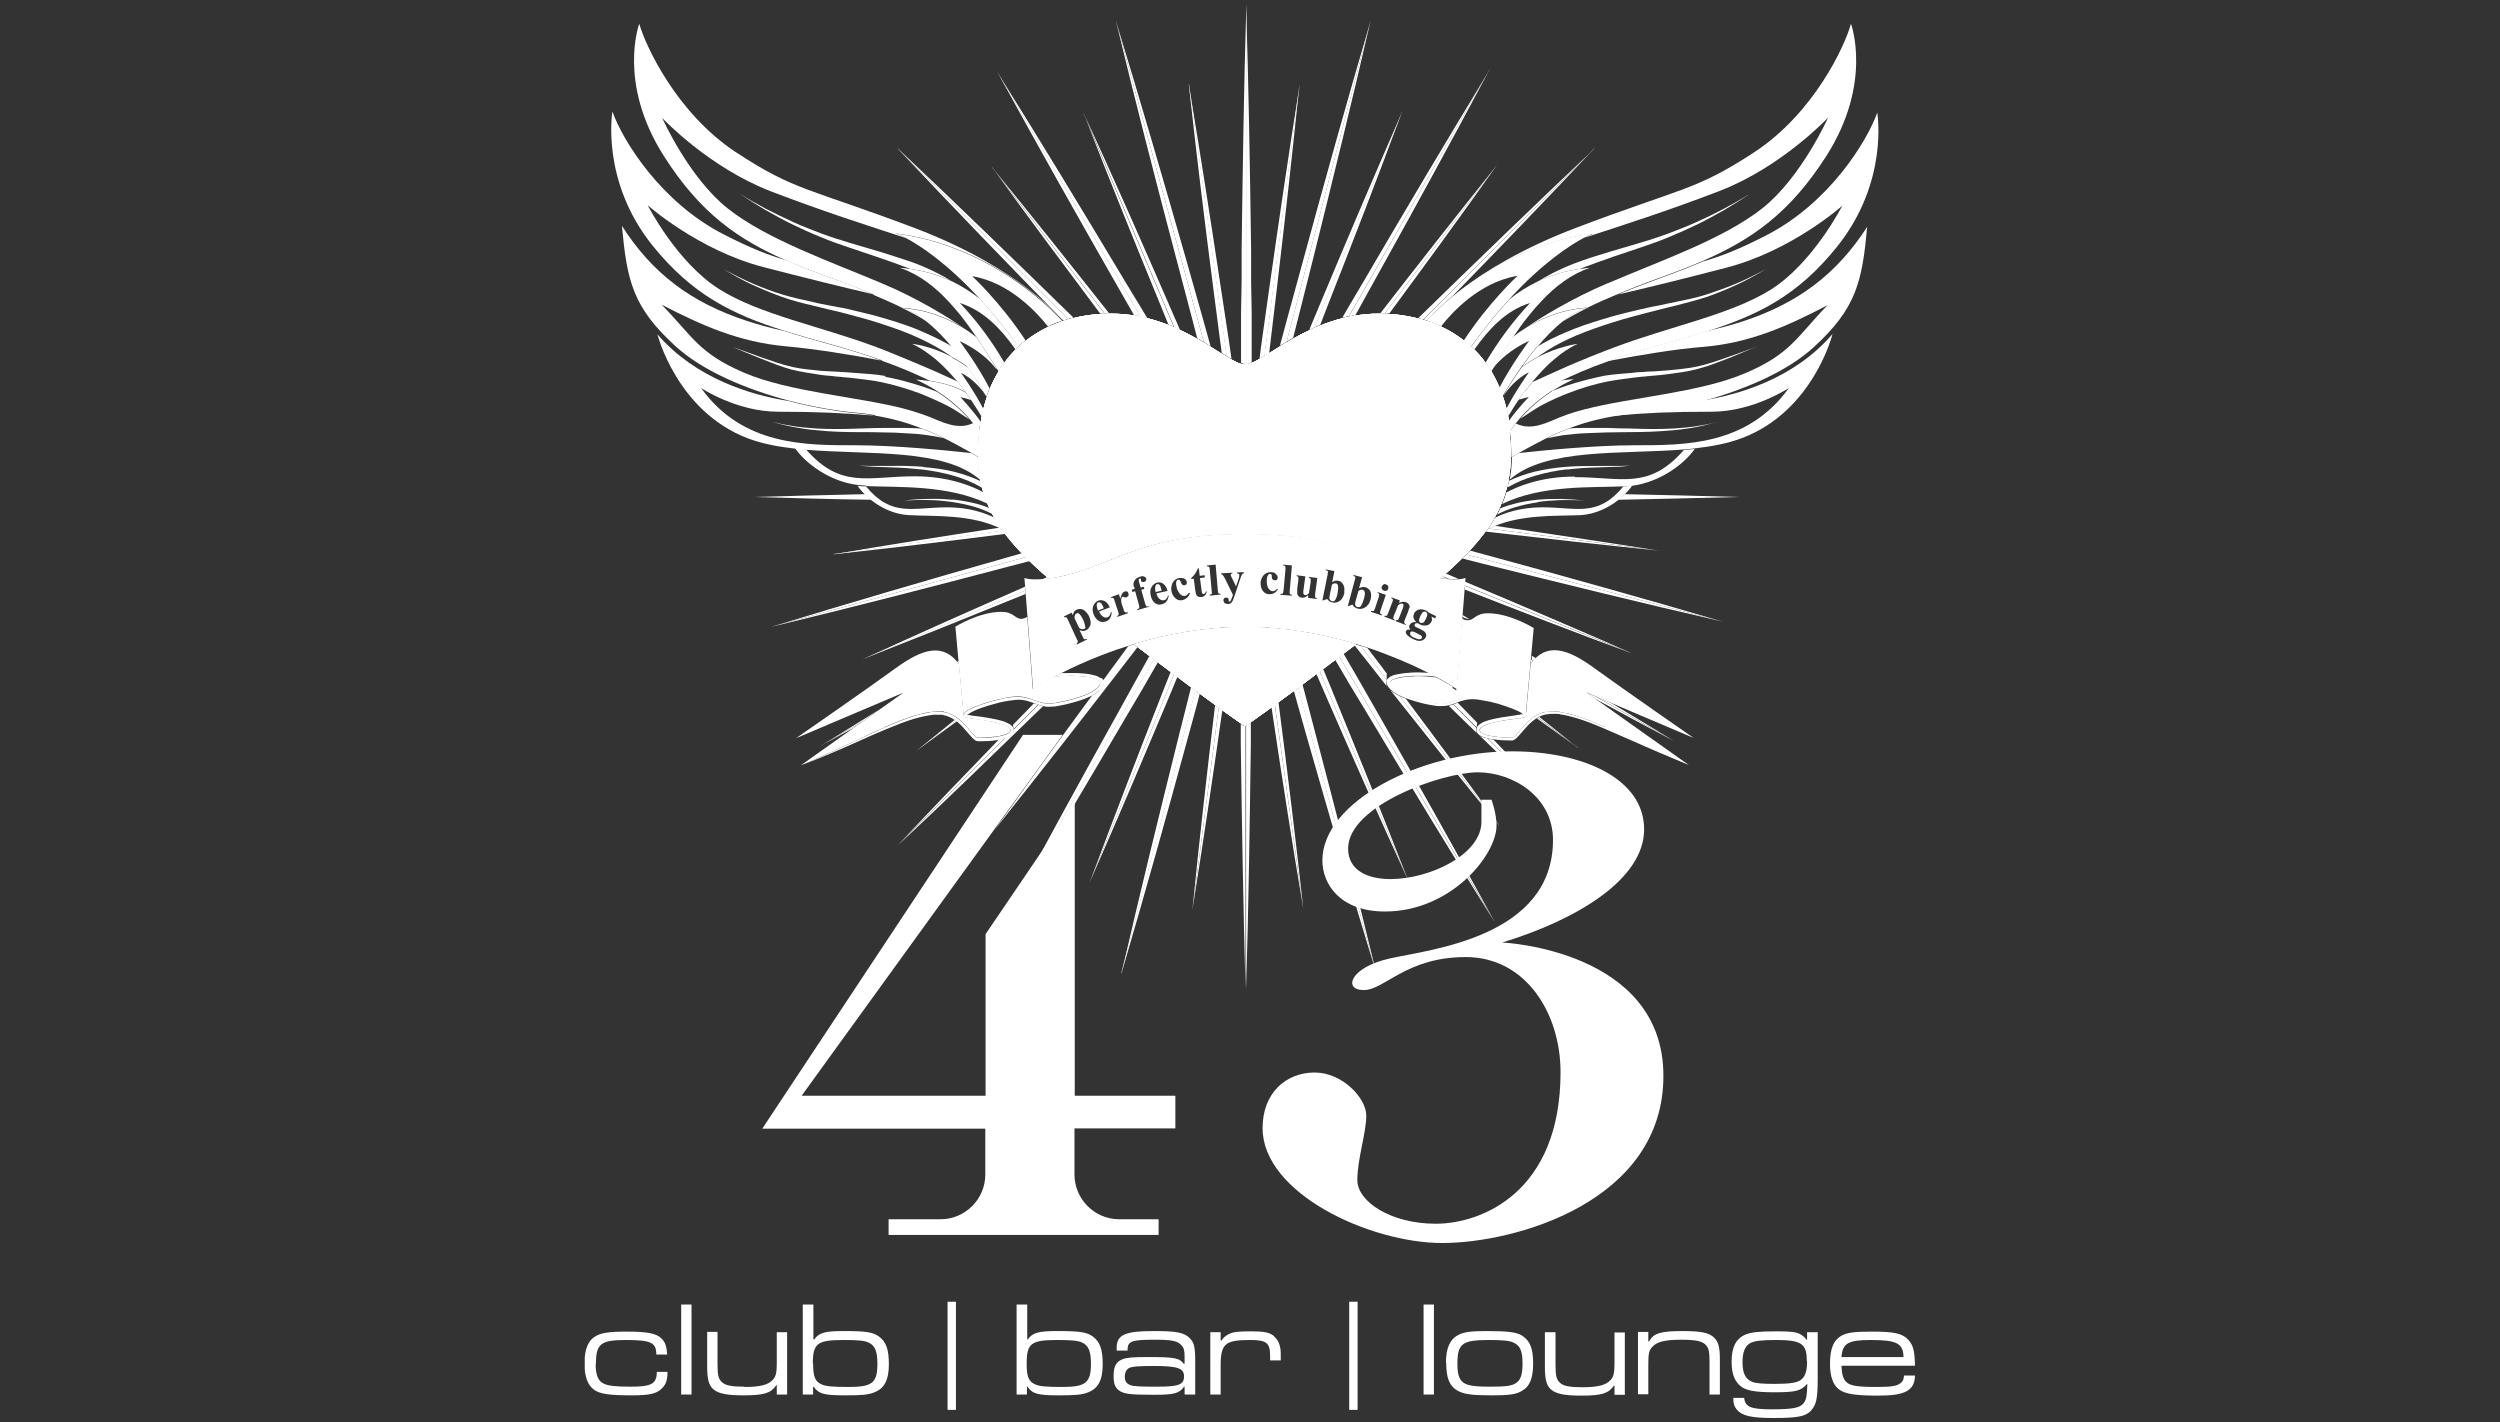 <svg xmlns="http://www.w3.org/2000/svg" xmlns:xlink="http://www.w3.org/1999/xlink" id="Ebene_1" data-name="Ebene 1" viewBox="0 0 89.44 50.88"><rect x="0" y="0" width="89.44" height="50.88" fill="#333333" stroke="none"/><defs><style>      .cls-1 {        clip-path: url(#clippath);      }      .cls-2 {        fill: none;      }      .cls-2, .cls-3 {        stroke-width: 0px;      }      .cls-4 {        clip-path: url(#clippath-1);      }      .cls-5 {        clip-path: url(#clippath-2);      }      .cls-3 {        fill: #fff;      }    </style><clipPath id="clippath"><rect class="cls-2" x="20.92" y=".15" width="47.59" height="50.58"></rect></clipPath><clipPath id="clippath-1"><rect class="cls-2" x="20.92" y=".15" width="47.59" height="50.58"></rect></clipPath><clipPath id="clippath-2"><rect class="cls-2" x="20.92" y=".15" width="47.59" height="50.58"></rect></clipPath></defs><g class="cls-1"><path class="cls-3" d="M44.58,35.4c.09-2.94.13-5.88.17-8.81v-.75c-.08.06-.14.1-.17.12v9.45Z"></path><path class="cls-3" d="M44.55,25.97s-.02,0-.02,0c0,0,0,0-.02,0-.02,0-.05-.03-.12-.07v.7c.04,2.94.09,5.88.17,8.81v-9.45s-.02.01-.03.02"></path><path class="cls-3" d="M44.54,13.03s.01,0,.02,0c0,0,.02,0,.03,0V.15c-.09,2.94-.13,5.88-.17,8.81v1.1s-.02,1.1-.02,1.1v1.83s.09.03.13.03c0,0,.01,0,.02,0"></path><path class="cls-3" d="M44.78,12.97v-1.8s-.02-1.1-.02-1.1v-1.1c-.04-2.94-.09-5.88-.18-8.81v12.87c.06,0,.12-.03.2-.06"></path><path class="cls-3" d="M26.95,17.78c1.41.04,2.82.08,4.22.1-.04-.03-.08-.07-.12-.1h-4.1Z"></path><path class="cls-3" d="M30.95,17.68c-1.33.03-2.66.06-4,.1h4.1s-.07-.06-.1-.1"></path><path class="cls-3" d="M62.2,17.78c-1.36-.04-2.72-.07-4.08-.1-.03.03-.07.07-.1.1h4.19Z"></path><path class="cls-3" d="M57.89,17.88c1.44-.03,2.87-.06,4.31-.1h-4.19s-.08.07-.12.1"></path><path class="cls-3" d="M36.26,26.1s0,.01,0,.02c0,.03,0,.06-.02.09-.01.03-.03.05-.05.07-.04.04-.09.06-.13.08-.03.01-.06.02-.08.03l-3.85,3.85c1.75-1.64,3.47-3.31,5.19-4.98-.06-.01-.11-.03-.17-.04l-.88.88Z"></path><path class="cls-3" d="M35.91,26.41c-.06.02-.11.03-.17.04-1.22,1.26-2.43,2.52-3.63,3.8l3.85-3.85s-.03.01-.05.02"></path><path class="cls-3" d="M36.99,25.16c-.25.26-.5.52-.75.77l.02.14s0,.02,0,.02l.88-.88c-.05-.02-.1-.03-.15-.05"></path><path class="cls-3" d="M57.04,5.32c-2.12,2-4.22,4.03-6.3,6.06.06.02.12.03.18.05l6.12-6.12Z"></path><path class="cls-3" d="M51.06,11.47s.28-.35.9-.87c1.71-1.75,3.4-3.51,5.08-5.29l-6.11,6.12s.09.03.13.04"></path><path class="cls-3" d="M32.12,5.32c1.95,2.07,3.93,4.12,5.92,6.15.06-.02.12-.04.18-.06l-6.1-6.1Z"></path><path class="cls-3" d="M38.4,11.36c-2.08-2.03-4.16-4.05-6.28-6.05l6.1,6.1c.06-.02.12-.03.19-.05"></path><path class="cls-3" d="M57.04,30.24c-1.2-1.27-2.4-2.53-3.61-3.78-.07-.01-.14-.02-.2-.04l3.82,3.82Z"></path><path class="cls-3" d="M52.85,25.86c-.23-.24-.47-.48-.7-.72-.05.02-.1.04-.15.05l.83.83.02-.17Z"></path><path class="cls-3" d="M52.81,26.12s0-.03,0-.04v-.05s-.82-.83-.82-.83c-.05.02-.1.03-.16.05.34.33.67.66,1.01.98,0,0,0-.01-.01-.02-.01-.03-.02-.06-.02-.09"></path><path class="cls-3" d="M53.16,26.41s-.09-.03-.14-.05c-.03-.01-.06-.03-.09-.05,1.36,1.32,2.73,2.63,4.11,3.93l-3.82-3.82s-.04-.01-.06-.02"></path><path class="cls-3" d="M40.12,34.83c.83-2.82,1.62-5.65,2.39-8.48l.29-1.06.12-.46c-.05-.04-.1-.08-.16-.12l-2.65,10.12Z"></path><path class="cls-3" d="M42.61,24.59l-.15.6-.27,1.07c-.71,2.85-1.41,5.7-2.07,8.57l2.65-10.12c-.05-.04-.1-.08-.16-.12"></path><path class="cls-3" d="M49.04.73c-.83,2.82-1.62,5.65-2.39,8.48l-.29,1.06-.29,1.06-.28,1.04c.08-.05.16-.1.24-.14l3.01-11.5Z"></path><path class="cls-3" d="M46.26,12.1l.17-.67.27-1.07.27-1.07c.71-2.85,1.41-5.7,2.07-8.57l-3.01,11.5c.08-.04.15-.09.23-.13"></path><path class="cls-3" d="M61.63,22.24c-2.82-.83-5.65-1.62-8.48-2.39l-.55-.15s-.09.09-.14.14l9.17,2.4Z"></path><path class="cls-3" d="M52.31,19.98l.75.19c2.85.71,5.7,1.41,8.57,2.07l-9.17-2.4s-.09.1-.14.14"></path><path class="cls-3" d="M29.37,26.68c.39-.21.78-.43,1.17-.64l.35-.25-1.51.89Z"></path><path class="cls-3" d="M31.5,25.36c-.71.44-1.42.88-2.13,1.32l1.52-.89.62-.44Z"></path><path class="cls-3" d="M34.29,23.65s-.03.02-.05.03c.02.02.04.05.06.08v-.11Z"></path><path class="cls-3" d="M35.68,2.57c1.41,2.58,2.85,5.14,4.31,7.69l.55.96.03.06c.08.01.16.03.23.04l-5.12-8.75Z"></path><path class="cls-3" d="M41.04,11.37l-.2-.33-.57-.94c-1.51-2.52-3.03-5.03-4.59-7.52l5.12,8.75c.08.02.16.03.24.05"></path><path class="cls-3" d="M53.48,32.99c-1.41-2.58-2.85-5.14-4.31-7.69l-.55-.96-.55-.95h0c-.05.03-.1.07-.15.11l5.56,9.49Z"></path><path class="cls-3" d="M47.77,23.61l.54.92.57.94c1.51,2.52,3.03,5.03,4.59,7.52l-5.55-9.49c-.05.04-.1.08-.15.11"></path><path class="cls-3" d="M35.85,33.09c1.53-2.51,3.03-5.04,4.51-7.57l.56-.95.5-.87s-.1-.08-.15-.11l-5.42,9.5Z"></path><path class="cls-3" d="M41.12,23.47l-.51.92-.53.96c-1.43,2.57-2.84,5.14-4.22,7.74l5.42-9.5s-.1-.08-.15-.11"></path><path class="cls-3" d="M53.31,2.47c-1.53,2.51-3.03,5.04-4.51,7.57l-.56.95-.22.38c.08-.02.16-.04.24-.06l5.05-8.85Z"></path><path class="cls-3" d="M48.49,11.27l.06-.1.53-.96c1.43-2.57,2.84-5.14,4.22-7.74l-5.04,8.85c.08-.02.15-.03.23-.04"></path><path class="cls-3" d="M54.86,23.64s.06-.07.09-.09c-.05-.03-.1-.06-.15-.09v.14s.06.04.06.04Z"></path><path class="cls-3" d="M59.89,26.51c-.75-.46-1.5-.91-2.25-1.36l-.54-.23,2.79,1.59Z"></path><path class="cls-3" d="M52.53,22.15s.03,0,.04,0c-.08-.05-.17-.1-.25-.15v.07s.11.07.21.07"></path><path class="cls-3" d="M56.75,24.77l.3.22c.94.51,1.89,1.02,2.83,1.52l-2.79-1.59-.35-.15Z"></path><path class="cls-3" d="M54.77,23.74s0,0,0,0c.03-.03.05-.07.08-.1l-.08-.04v.14Z"></path><path class="cls-3" d="M27.58,22.43c2.86-.69,5.7-1.42,8.54-2.17l.73-.19s-.1-.09-.14-.14l-9.13,2.5Z"></path><path class="cls-3" d="M36.57,19.79l-.53.15c-2.82.8-5.65,1.63-8.46,2.49l9.13-2.5s-.09-.09-.14-.14"></path><path class="cls-3" d="M39.93.78c.69,2.86,1.42,5.7,2.17,8.54l.28,1.06.28,1.06.17.66c.08.05.16.09.24.14l-3.14-11.47Z"></path><path class="cls-3" d="M43.31,12.39l-.29-1.04-.3-1.06-.3-1.06c-.81-2.83-1.63-5.65-2.49-8.46l3.14,11.47c.08.05.16.1.24.15"></path><path class="cls-3" d="M49.23,34.78c-.69-2.86-1.42-5.7-2.17-8.54l-.28-1.07-.18-.68c-.05.04-.11.08-.16.12l2.79,10.17Z"></path><path class="cls-3" d="M46.29,24.72l.15.54.3,1.06c.81,2.82,1.62,5.65,2.49,8.46l-2.78-10.17c-.05.04-.11.08-.16.12"></path><path class="cls-3" d="M42.66,32.55c.38-2.38.73-4.75,1.07-7.14-.04-.03-.08-.06-.13-.09l-.94,7.23Z"></path><path class="cls-3" d="M43.47,25.23c-.29,2.44-.57,4.88-.81,7.32l.94-7.23s-.08-.06-.13-.09"></path><path class="cls-3" d="M46.5,3.01c-.39,2.45-.75,4.91-1.1,7.37l-.13.92-.13.92-.08.61c.06-.03.12-.07.18-.1l1.26-9.72Z"></path><path class="cls-3" d="M45.41,12.61l.04-.35.11-.92.11-.92c.29-2.47.57-4.93.82-7.4l-1.26,9.72c.06-.03.11-.07.18-.11"></path><path class="cls-3" d="M59.35,19.7c-1.96-.31-3.91-.6-5.87-.89-.07.03-.14.06-.21.1l6.09.79Z"></path><path class="cls-3" d="M53.23,18.92s-.05.07-.07.1c2.06.24,4.12.47,6.19.68l-6.09-.79s-.02.01-.03.02"></path><path class="cls-3" d="M34.2,25.77l-1.42,1.09c.49-.35.97-.71,1.46-1.06h0s-.03-.02-.04-.03"></path><path class="cls-3" d="M34.16,25.75c-.46.37-.92.75-1.38,1.12l1.42-1.09s-.03-.02-.04-.03"></path><path class="cls-3" d="M35.49,5.98c1.27,1.76,2.57,3.5,3.87,5.24.05,0,.1,0,.16,0l-4.03-5.23Z"></path><path class="cls-3" d="M39.68,11.21c-1.38-1.75-2.78-3.5-4.19-5.23l4.03,5.23c.05,0,.11,0,.16,0"></path><path class="cls-3" d="M49.63,24.12c-.13-.18-.26-.35-.4-.53l-.31-.41c-.08-.03-.16-.05-.25-.08l.94,1.22v-.2Z"></path><path class="cls-3" d="M50.06,24.89l3.61,4.69c-1.11-1.54-2.24-3.07-3.38-4.59-.06-.02-.12-.05-.17-.07-.02,0-.03-.02-.05-.03"></path><path class="cls-3" d="M49.86,24.78s-.08-.06-.12-.09c0,0,0,0,0,0,1.3,1.64,2.6,3.28,3.93,4.89l-3.61-4.69c-.07-.03-.13-.07-.2-.11"></path><path class="cls-3" d="M49.62,24.35v-.02s-.94-1.22-.94-1.22c-.06-.02-.12-.04-.18-.05-.01,0-.02.02-.04.03l.54.68c.21.26.41.53.62.79-.02-.04-.03-.09-.03-.14,0-.02,0-.05.02-.07"></path><path class="cls-3" d="M38.98,31.58c1-2.27,1.97-4.56,2.93-6.85l.21-.51s-.08-.06-.12-.09l-3.02,7.45Z"></path><path class="cls-3" d="M41.88,24.04l-.23.58c-.91,2.31-1.8,4.63-2.67,6.96l3.02-7.45s-.08-.06-.12-.09"></path><path class="cls-3" d="M50.18,3.97c-1,2.27-1.97,4.56-2.93,6.85l-.36.86-.05.12c.07-.03.13-.06.2-.09l3.14-7.74Z"></path><path class="cls-3" d="M47.23,11.63l.27-.7c.91-2.31,1.81-4.63,2.67-6.96l-3.14,7.74c.06-.03.13-.06.19-.08"></path><path class="cls-3" d="M58.38,23.37c-1.98-.87-3.97-1.72-5.97-2.56v.14s5.97,2.42,5.97,2.42Z"></path><path class="cls-3" d="M51.82,20.71c.16.01.28,0,.36,0-.15-.06-.3-.13-.45-.19-.04.03-.08.07-.12.1l.21.08Z"></path><path class="cls-3" d="M51.55,20.69c.1.01.19.02.27.03l-.21-.09s-.04.04-.06.06"></path><path class="cls-3" d="M52.4,21.09c1.99.78,3.98,1.55,5.99,2.29l-5.98-2.42v.13Z"></path><path class="cls-3" d="M30.86,23.58c1.95-.76,3.89-1.54,5.83-2.33v-.13s-5.83,2.46-5.83,2.46Z"></path><path class="cls-3" d="M37.47,20.64c-.06.03-.11.05-.17.08.07,0,.15-.01.23-.02-.02-.02-.04-.03-.06-.05"></path><path class="cls-3" d="M36.67,20.99c-1.94.85-3.88,1.71-5.81,2.6l5.82-2.46v-.14Z"></path><path class="cls-3" d="M38.77,4.06c.9,2.32,1.83,4.62,2.77,6.91l.26.64c.07.03.13.05.19.08l-3.23-7.64Z"></path><path class="cls-3" d="M42.21,11.79l-.03-.07-.37-.85c-.99-2.28-1.99-4.55-3.03-6.8l3.23,7.64c.07.03.14.06.2.09"></path><path class="cls-3" d="M50.38,31.5c-.9-2.32-1.83-4.62-2.77-6.91l-.27-.65s-.08.06-.12.09l3.16,7.47Z"></path><path class="cls-3" d="M47.1,24.12l.25.58c.99,2.28,2,4.55,3.03,6.8l-3.16-7.47s-.08.06-.12.09"></path><path class="cls-3" d="M40.58,23.07l-4.99,6.6c1.56-1.94,3.08-3.89,4.6-5.86l.5-.65s0,0,0,0c-.04-.03-.08-.06-.12-.09"></path><path class="cls-3" d="M40.57,23.05c-.07.02-.14.04-.21.07l-.38.52c-.17.23-.35.47-.52.71h0s.02.05.02.08c0,.06-.02.11-.05.16-.03.05-.06.08-.1.12-.04.03-.08.06-.11.09-.05.03-.1.06-.15.08-1.17,1.59-2.33,3.19-3.47,4.8l4.99-6.59s-.01,0-.02-.01"></path><path class="cls-3" d="M53.56,5.9c-1.41,1.76-2.8,3.53-4.18,5.31.06,0,.11,0,.16,0l4.02-5.31Z"></path><path class="cls-3" d="M49.7,11.22c1.3-1.76,2.59-3.53,3.86-5.32l-4.02,5.31c.05,0,.11,0,.16,0"></path><path class="cls-3" d="M56.46,26.76c-.46-.37-.92-.74-1.39-1.11-.02,0-.03.02-.05.02l1.44,1.08Z"></path><path class="cls-3" d="M54.98,25.7c.49.35.99.71,1.48,1.06l-1.44-1.08s-.03.02-.04.03"></path><path class="cls-3" d="M29.82,19.83c2.05-.22,4.1-.47,6.15-.73-.03-.04-.06-.08-.09-.12l-6.06.84Z"></path><path class="cls-3" d="M35.84,18.92s-.06-.03-.09-.04c-1.98.3-3.96.61-5.93.95l6.06-.84s-.03-.04-.05-.06"></path><path class="cls-3" d="M42.53,3.02c.27,2.47.57,4.93.89,7.4l.12.92.12.92.05.37c.06.04.12.08.18.11l-1.35-9.72Z"></path><path class="cls-3" d="M44.06,12.85l-.09-.63-.14-.92-.14-.92c-.37-2.46-.75-4.91-1.16-7.36l1.35,9.72c.06.04.12.07.18.1"></path><path class="cls-3" d="M46.63,32.53c-.27-2.47-.57-4.93-.89-7.4h0s-.09.05-.13.08l1.02,7.31Z"></path><path class="cls-3" d="M45.49,25.31c.36,2.41.73,4.82,1.14,7.22l-1.02-7.31s-.09.06-.13.09"></path><path class="cls-3" d="M33.9,18.15c-1.25,0-1.99.37-2.92-.75-.02,0-.04,0-.06,0-.08,0-.16-.01-.24-.02.3.44,1,1.01,1.85,1.05.87.05,2.22-.05,3.31.5-.09-.13-.18-.27-.26-.41-.33-.16-.9-.37-1.68-.37"></path><path class="cls-3" d="M34.07,17.88c-.29-.03-.57-.04-.86-.03-.29,0-.57.02-.86.06.28-.02.57-.03.86-.02.28,0,.57.03.85.07.28.04.56.1.83.18.22.07.43.15.63.26-.04-.07-.08-.15-.11-.22-.16-.06-.32-.12-.48-.16-.28-.07-.57-.12-.85-.15"></path><path class="cls-3" d="M30.98,17.39c1.16.05,2.93-.05,4.35.63-.06-.13-.11-.27-.15-.41-.37-.2-1.21-.57-2.45-.57-1.67,0-2.65.47-3.9-.97-.13-.01-.26-.02-.39-.04.35.51,1.2,1.19,2.24,1.32.08,0,.16.02.24.02.02,0,.04,0,.06,0"></path><path class="cls-3" d="M33.03,16.7c-.39-.03-.78-.04-1.16-.03h-.58c-.19,0-.39,0-.58-.02.19.03.39.04.58.05l.58.02c.39.01.77.04,1.15.08.38.05.76.12,1.13.23.34.1.68.24.98.42-.02-.08-.04-.16-.06-.24-.29-.14-.59-.24-.89-.32-.38-.1-.77-.15-1.16-.18"></path><path class="cls-3" d="M35.07,17.16c-.05-.26-.08-.53-.08-.81-.08-.05-.16-.1-.24-.14-.8-.09-2.73-.28-4.13-.28-1.81,0-4.05.02-5.54-2.05,0,0,1.27.85,2.76.85s2.33.05,3.47.14c-.23-.04-.46-.07-.71-.09-.73-.07-1.57-.22-2.42-.44-1.27-.2-3.28-.78-4.66-2.38,0,0,.69,2.75,3.23,3.72.5.19,1.07.3,1.69.37.13.01.26.03.39.04,2.27.19,4.94-.06,6.24,1.08"></path><path class="cls-3" d="M31.59,15.31c-.27,0-.53.01-.8.02-.53.02-1.06.03-1.59,0-.26-.02-.53-.04-.79-.08-.26-.04-.52-.09-.78-.16.25.08.51.14.78.19.26.05.53.09.79.11.53.06,1.07.07,1.6.07.27,0,.53,0,.8.01.27,0,.53.01.8.03.26.01.53.03.79.07.2.03.39.06.58.11-.26-.13-.53-.25-.8-.35-.19-.01-.38-.02-.56-.02-.27,0-.53,0-.8,0"></path><path class="cls-3" d="M31.31,14.87c.6.1,1.13.25,1.65.45.27.1.54.22.8.35.33.16.65.34.99.53.08.05.16.09.24.14v-.06c0-.3.02-.59.05-.86-.05-.08-.12-.18-.21-.29-.26.12-.58.21-1.3-.1-.34-.15-.71-.28-1.15-.4-1.68-.44-4.14-.6-5.77-1.3-1.63-.7-1.84-1.31-2.94-2.43,1.45.75,2.78,1.34,4.45,1.49,1.01.09,2.26.29,3.42.51-.49-.18-1.07-.36-1.78-.56-.61-.17-1.18-.33-1.71-.5-.46-.1-.91-.22-1.33-.36-1.99-.65-3.38-1.69-4.47-3.4.18,1.97.39,2.91,1.91,4.3.96.88,2.49,1.53,4.01,1.94.84.22,1.68.37,2.42.44.25.02.48.05.71.09"></path><path class="cls-3" d="M31.67,13.45c-.3-.06-.75-.08-.97-.1-.22-.02-.29-.02-.4-.03-.15-.01-.22-.01-.33-.02-.2-.01-.38-.02-.56-.03-.37-.04-.69-.06-1.06-.14-.36-.08-.75-.22-1.1-.34-.36-.13-.7-.26-1.06-.38.35.14.68.28,1.03.42.35.14.73.29,1.09.39.36.09.68.13,1.04.19.18.03.35.03.56.06.1.01.17.01.32.03.11.01.18.01.39.04.22.03.65.07.95.14.39.08.92.24,1.3.38.38.15.72.3,1.05.47.29.15.51.32.76.48-.26-.3-.64-.66-1.15-.99-.17-.07-.34-.13-.52-.19-.39-.13-.94-.28-1.34-.35"></path><path class="cls-3" d="M31.56,12.91c.71.25,1.24.49,1.7.71.37.06.88.17,1.29.41-.09-.12-.19-.25-.29-.38-.2-.09-.48-.22-.84-.38-.46-.2-1.05-.45-1.77-.74-.1-.04-.19-.07-.29-.11-2-.75-4.17-1.16-5.62-2.07-1.52-.95-2.57-3.01-2.57-3.01,0,0,1.8,1.61,4.16,2.22,1.51.39,2.76.7,3.92.97-.43-.18-.93-.38-1.52-.59-.56-.2-1.08-.4-1.57-.62-.7-.2-1.32-.45-2.26-.93-2.28-1.16-3.64-3.4-3.99-4.4,0,0-.43,2.48,1.44,4.8,1.42,1.76,2.86,2.46,4.7,3.04.54.17,1.11.33,1.72.5.7.2,1.28.38,1.78.56"></path><path class="cls-3" d="M32.75,11.76c-.4-.16-.93-.32-1.35-.44-.31-.09-.82-.2-1.05-.26-.22-.05-.24-.05-.36-.07-.15-.03-.21-.04-.31-.06-.21-.04-.39-.07-.57-.12-.38-.08-.74-.16-1.11-.27-.37-.11-.73-.25-1.08-.4-.35-.15-.69-.33-1.03-.5.34.19.66.38,1.01.54.35.16.71.31,1.07.44.36.13.72.22,1.1.31.19.05.37.09.57.14.1.02.16.04.31.07.11.03.13.03.35.09.22.06.72.19,1.03.29.41.13.92.3,1.31.47.39.17.75.35,1.09.56.12.08.23.15.34.23.19.1.38.22.57.36-.17-.24-.36-.49-.56-.73-.06-.04-.12-.07-.19-.11-.35-.2-.74-.37-1.14-.54"></path><path class="cls-3" d="M32.31,11.03c.32.16.59.31.84.46-.28-.22-.56-.38-.84-.46"></path><path class="cls-3" d="M31.25,10.55c.4.17.74.32,1.04.47.16,0,1.12.05,2.19.71-.29-.19-.7-.46-1.2-.74-.5-.28-1.07-.58-1.7-.84,0,0-.02,0-.02-.01-1.87-.79-4.11-1.57-5.51-2.67-1.4-1.1-2.36-3.25-2.36-3.25,0,0,1.66,1.77,3.9,2.63,1.91.73,3.42,1.21,4.83,1.67-.25-.13-.38-.17-.38-.17,3.3.41,5.5,2.6,5.99,3.13,0,0-1.46-1.86-5.3-3.32-3.84-1.45-4.28-1.32-6.41-2.72-2.12-1.4-3.23-3.81-3.45-4.59,0,0-.79,2.11.88,4.73,1.3,2.05,2.67,3,4.43,3.76.49.21,1.01.41,1.57.61.59.22,1.09.41,1.52.59"></path><path class="cls-3" d="M32.54,9.35c-.35-.12-.7-.23-1.05-.34l-1.05-.31-.26-.08c-.09-.03-.17-.06-.26-.08-.17-.05-.34-.12-.52-.18-.34-.13-.68-.26-1.01-.41-.33-.15-.66-.31-.99-.48-.32-.17-.64-.35-.95-.55.3.21.61.4.93.59.32.18.64.36.97.52.33.16.66.31,1.01.45.17.07.34.14.51.2.09.03.17.06.26.09l.26.09,1.04.35c.35.12.69.24,1.03.37.03.01.07.03.1.04.56.08,1.05.23,1.49.44-.16-.1-.32-.19-.48-.27-.33-.17-.68-.32-1.02-.44"></path><path class="cls-3" d="M34.74,14.31c-.06-.09-.12-.18-.2-.27-.41-.24-.92-.36-1.29-.41-.29-.04-.48-.05-.48-.05.28.13.54.27.77.42.51.33.89.69,1.15.99.05.06.09.11.13.16.09.11.16.21.21.29.01-.12.03-.24.05-.36-.29-.42-.72-.87-.72-.87.12.02.26.06.37.1"></path><path class="cls-3" d="M34.07,12.78c-.76-.41-1.44-.48-1.44-.48.3.14.57.33.84.55.21.18.4.37.58.57.07.08.14.16.21.24.11.13.2.26.29.38.07.1.13.19.19.27.17.25.3.47.38.6.02-.1.04-.19.06-.28-.31-.61-.8-1.29-.8-1.29.45.21.78.64.93.86,0,0,0,0,0,0-.12-.2-.36-.6-.67-1.04-.19-.14-.38-.26-.57-.36"></path><path class="cls-3" d="M35.66,13.19c-.23-.36-.47-.75-.73-1.13-.16-.12-.31-.23-.46-.32-1.07-.66-2.02-.71-2.19-.71h-.03s.03,0,.05.01c.28.07.57.24.84.46.32.25.64.58.92.92.2.24.39.49.56.73.32.44.56.84.67,1.04.04-.1.07-.2.11-.3-.43-.84-1.07-1.69-1.07-1.69.7.33,1.11.73,1.31,1"></path><path class="cls-3" d="M34.04,10.06c-.45-.21-.94-.36-1.49-.44-.12-.02-.24-.03-.36-.04.68.23,1.25.67,1.75,1.21.15.16.3.34.44.51.19.24.37.5.55.75.26.39.5.78.73,1.13.02.03.04.06.06.1.07-.11.14-.21.21-.31-.45-.77-.98-1.49-1.59-2.13.86.27,1.48.94,1.99,1.66.03-.03.07-.07.11-.1-.48-.66-.94-1.22-1.36-1.69-.32-.25-.66-.47-1.03-.65"></path><path class="cls-3" d="M32.02,8.34s.14.05.38.17c.51.27,1.47.89,2.67,2.2.43.47.89,1.03,1.36,1.69.08-.08.17-.15.26-.22-.89-1.36-1.91-2.3-1.91-2.3,1.36.23,2.35,1.34,2.71,1.8.16-.08.33-.15.51-.2-.5-.54-2.69-2.72-5.99-3.13"></path><path class="cls-3" d="M31.66,26.01c.34-.15.68-.29,1.03-.4.18-.05.36-.1.54-.13.05,0,.09-.01.14-.02.05,0,.09,0,.14-.01.05,0,.09,0,.14,0,.05,0,.1,0,.14.02.19.04.36.13.51.25.15.12.27.26.39.4.06.07.12.14.18.2.03.03.06.06.1.07.02,0,.02,0,.05,0h.07c.18,0,.36-.02.54-.04.09-.01.18-.03.26-.05.04-.01.08-.03.12-.04.04-.02.07-.04.1-.06.06-.05.05-.11,0-.16s-.14-.09-.22-.12c-.17-.06-.34-.09-.52-.13-.18-.03-.36-.06-.54-.08-.05,0-.09-.01-.14-.02-.05,0-.09-.01-.14-.03,0,0-.02,0-.02,0,0,0,0,0-.02-.01s-.02-.01-.03-.04c0-.02,0-.02,0-.02h0s-.17-1.83-.17-1.83c-.56-.77-1.3-.56-2.26.14-.96.7-3.57,2.51-3.57,2.51l3.84-1.63-3.67,2.6c.68-.28,1.34-.59,2.01-.9.33-.16.66-.32,1-.46"></path><path class="cls-3" d="M34.48,25.56s0-.02.01-.03c.02-.03.04-.05.06-.07.04-.03.08-.06.12-.08.17-.09.34-.15.52-.21.18-.06.35-.11.53-.15.18-.04.36-.08.55-.1.19-.02.39.01.56.07.18.06.34.13.52.16.09.01.17.02.26.01.09,0,.18-.02.27-.04.18-.03.35-.07.53-.12.17-.05.35-.11.51-.18.08-.04.16-.08.23-.13.07-.05.14-.1.18-.17.02-.03.03-.07.03-.1,0-.02-.02-.05-.05-.07-.06-.05-.15-.08-.23-.1-.17-.04-.35-.06-.53-.07-.18,0-.36,0-.54,0-.09,0-.18.02-.27.03-.01,0-.03,0-.05,0-.38.2-.6.34-.6.35l-.14.09-.2-2.58s-.12.07-.21.07c-.24,0-.26-.25-.72-.25-.8,0-1.64.53-1.64.53l.12,1.32.17,1.82s0-.01,0-.02"></path></g><path class="cls-3" d="M34.3,23.75l-.12-1.32.12,1.32Z"></path><g class="cls-4"><path class="cls-3" d="M34.57,25.55s0,0,0,0c0,0,0,0,.01.02,0,.02,0,.02,0,.02,0,0,0,0,0,0,0,0,0,0,0,0,0,0,0-.02.02-.02-.01,0-.02,0-.03,0,0,0,0,0,0,0"></path><path class="cls-3" d="M36.25,26.07v.04s0-.03,0-.04"></path><path class="cls-3" d="M39.38,24.26s-.09-.05-.13-.07c-.05-.02-.09-.03-.14-.04-.18-.05-.37-.06-.55-.07-.19,0-.37,0-.56,0-.01,0-.03,0-.04,0-.1.05-.19.1-.27.14.01,0,.03,0,.05,0,.09-.02.18-.03.27-.03.18-.01.36-.02.54,0,.18,0,.36.03.53.07.08.02.17.05.23.1.03.02.05.05.05.07,0,.03-.01.07-.03.1-.04.07-.11.12-.18.17-.07.05-.15.09-.23.13-.16.07-.33.13-.51.18-.17.05-.35.09-.53.12-.09.02-.18.03-.27.04-.09,0-.17,0-.26-.01-.17-.03-.34-.11-.52-.16-.18-.06-.37-.08-.56-.07-.19.02-.37.05-.55.1-.18.04-.36.09-.53.15-.18.06-.35.12-.52.21-.04.02-.08.05-.12.08-.02.02-.04.04-.06.07,0,0,0,.02-.01.03,0,0,0,.01,0,.02h0s0,.01,0,.03c0,.02.02.03.03.04,0,0,.01,0,.02.01,0,0,.02,0,.02,0,.05.02.1.02.14.03.05,0,.09.01.14.02.18.03.36.05.54.08.18.03.36.07.52.13.08.03.16.07.22.12.06.05.06.11,0,.16-.03.02-.06.05-.1.06-.04.02-.08.03-.12.04-.09.02-.17.04-.26.05-.18.03-.36.04-.54.04h-.07s-.03,0-.05,0c-.03-.01-.06-.04-.1-.07-.06-.06-.12-.13-.18-.2-.12-.14-.24-.28-.39-.4-.15-.12-.32-.22-.51-.25-.05,0-.1-.02-.14-.02-.05,0-.1,0-.14,0-.05,0-.09,0-.14.01-.05,0-.09.01-.14.02-.18.03-.36.07-.54.13-.35.11-.69.25-1.03.4-.34.15-.67.31-1,.46-.66.31-1.33.62-2,.9.69-.26,1.36-.55,2.03-.85.33-.15.67-.3,1.01-.44.34-.14.68-.28,1.02-.38.17-.05.35-.09.53-.12.04,0,.09-.01.13-.02.05,0,.09,0,.13,0,.05,0,.09,0,.13,0,.04,0,.09,0,.13.02.17.03.33.12.47.23.14.11.26.25.38.39.06.07.12.14.19.21.04.03.07.07.13.09.01,0,.03,0,.05.01.02,0,.03,0,.04,0h.07c.19,0,.37-.01.55-.04.09-.01.19-.03.28-.06.05-.01.09-.03.14-.05s.09-.04.13-.08c.02-.02.04-.04.05-.07.01-.03.02-.06.02-.09v-.04s-.02-.03-.02-.05c-.01-.03-.03-.05-.05-.07-.04-.04-.08-.07-.13-.09-.04-.02-.09-.04-.13-.06-.18-.06-.36-.1-.54-.13-.18-.03-.36-.06-.55-.08-.05,0-.09-.01-.13-.02-.03,0-.07-.01-.09-.02,0,0-.02.02-.02.02,0,0,0,0,0,0,0,0,0,0,0-.01,0-.02-.01-.02-.01-.02,0,0,0,0,0,0,0,0,0,0,0,0,.01,0,.02,0,.03,0,0,0,0,0,.01-.01.03-.02.07-.05.11-.07.15-.08.33-.15.5-.2.17-.06.35-.1.52-.15.12-.03.25-.05.38-.07.05,0,.1-.01.16-.02.18-.02.35,0,.52.06.17.05.34.13.53.17.09.02.19.02.29.01.09,0,.19-.02.28-.04.18-.03.36-.08.54-.13s.35-.11.52-.19c.08-.04.17-.08.25-.14.04-.03.08-.06.11-.09.04-.03.07-.07.1-.12s.05-.1.05-.16c0-.02,0-.05-.02-.07,0,0,0-.01-.01-.02-.02-.03-.04-.05-.06-.06"></path><path class="cls-3" d="M58.09,17.39c-.93,1.13-1.67.76-2.92.76-.78,0-1.36.21-1.68.37-.08.14-.17.27-.26.41,1.09-.55,2.44-.46,3.31-.5.85-.05,1.55-.62,1.85-1.05-.08,0-.16.02-.24.02-.02,0-.04,0-.06,0"></path><path class="cls-3" d="M55.01,17.96c.28-.04.56-.06.85-.07.28,0,.57,0,.86.02-.28-.03-.57-.05-.86-.06-.29,0-.57,0-.86.03-.29.03-.57.07-.85.15-.16.04-.32.09-.48.16-.03.07-.07.15-.11.22.2-.11.41-.19.63-.26.27-.08.55-.14.83-.18"></path><path class="cls-3" d="M56.34,17.05c-1.24,0-2.08.37-2.45.57-.04.14-.09.27-.15.41,1.42-.69,3.19-.58,4.35-.63.02,0,.04,0,.06,0,.08,0,.16-.01.24-.02,1.04-.14,1.89-.81,2.24-1.32-.13.01-.26.03-.39.04-1.25,1.44-2.24.97-3.9.97"></path><path class="cls-3" d="M56.05,16.8c.38-.05.77-.07,1.16-.08l.58-.02c.19,0,.39-.02.58-.05-.19.02-.39.02-.58.02h-.58c-.39,0-.78,0-1.17.03-.39.03-.78.09-1.16.18-.3.08-.6.18-.89.32-.02.08-.04.16-.06.24.31-.18.64-.32.99-.42.37-.11.74-.18,1.13-.23"></path><path class="cls-3" d="M57.77,14.87c1.14-.1,1.99-.14,3.47-.14s2.76-.85,2.76-.85c-1.49,2.07-3.73,2.05-5.54,2.05-1.4,0-3.33.19-4.13.28-.08.05-.16.09-.24.14,0,.28-.03.55-.08.81,1.29-1.14,3.97-.9,6.24-1.08.13-.01.26-.02.39-.04.62-.07,1.19-.18,1.69-.37,2.55-.97,3.23-3.72,3.23-3.72-1.38,1.61-3.39,2.18-4.66,2.38-.84.22-1.68.37-2.42.44-.25.02-.48.05-.71.09"></path><path class="cls-3" d="M56.69,15.5c.26-.01.53-.02.8-.03.27,0,.53-.01.8-.01.53,0,1.07-.02,1.6-.07.27-.03.53-.06.79-.11.26-.05.52-.12.78-.19-.26.07-.52.12-.78.16-.26.04-.53.06-.79.08-.53.03-1.06.02-1.59,0-.27,0-.53-.01-.8-.02-.27,0-.53,0-.8,0-.19,0-.38,0-.56.02-.27.1-.54.22-.8.35.19-.04.39-.08.58-.11.26-.03.52-.06.79-.07"></path><path class="cls-3" d="M66.81,8.1c-1.09,1.7-2.48,2.75-4.47,3.4-.42.14-.87.25-1.33.36-.54.17-1.1.33-1.72.5-.7.2-1.28.38-1.78.56,1.17-.22,2.41-.43,3.42-.51,1.68-.14,3.01-.74,4.45-1.49-1.09,1.12-1.31,1.74-2.94,2.43-1.63.7-4.09.86-5.77,1.3-.44.11-.81.25-1.15.4-.71.31-1.03.22-1.29.1-.09.11-.16.21-.21.29.03.27.05.56.05.86,0,.02,0,.04,0,.06.08-.05.16-.09.24-.14.34-.19.67-.37.99-.53.26-.13.53-.25.8-.35.51-.2,1.05-.35,1.65-.45.23-.04.46-.07.71-.09.74-.07,1.57-.22,2.42-.44,1.52-.41,3.05-1.06,4.01-1.94,1.52-1.39,1.73-2.34,1.91-4.3"></path><path class="cls-3" d="M54.39,14.98c.26-.16.47-.32.76-.48.32-.17.67-.33,1.05-.47.38-.15.9-.3,1.3-.38.3-.06.74-.11.95-.14.22-.03.28-.03.39-.04.15-.02.22-.02.32-.03.2-.02.37-.03.56-.06.37-.05.69-.09,1.05-.19.36-.09.74-.25,1.09-.38.35-.14.68-.29,1.03-.42-.35.12-.7.26-1.06.38-.36.13-.74.26-1.1.34-.37.08-.69.1-1.06.14-.18.02-.36.02-.56.04-.1,0-.17,0-.33.02-.12,0-.18,0-.4.03-.22.02-.67.05-.97.1-.41.08-.95.22-1.34.35-.18.06-.35.12-.52.19-.51.33-.89.69-1.15.99"></path><path class="cls-3" d="M57.83,10.55c1.16-.27,2.42-.58,3.92-.97,2.36-.61,4.16-2.22,4.16-2.22,0,0-1.05,2.06-2.57,3.01-1.45.9-3.62,1.31-5.62,2.07-.1.04-.19.07-.29.11-.72.28-1.31.53-1.77.74-.36.16-.64.29-.84.38-.1.13-.2.25-.29.38.42-.24.92-.36,1.29-.41.46-.22.99-.46,1.7-.71.49-.18,1.08-.36,1.78-.56.61-.17,1.18-.33,1.72-.5,1.84-.58,3.28-1.27,4.7-3.04,1.87-2.33,1.44-4.8,1.44-4.8-.35,1-1.71,3.24-3.99,4.4-.94.48-1.56.73-2.26.93-.49.21-1.01.41-1.57.61-.59.22-1.09.41-1.51.59"></path><path class="cls-3" d="M56.43,11.99c.39-.17.9-.34,1.31-.47.31-.1.81-.23,1.03-.29.22-.06.24-.06.35-.09.15-.04.21-.05.31-.08.2-.05.38-.09.57-.14.38-.1.74-.19,1.1-.31.36-.13.73-.28,1.07-.44.35-.16.67-.35,1.01-.54-.34.17-.67.35-1.03.5-.35.15-.72.28-1.08.4-.37.12-.73.19-1.11.27-.19.04-.37.07-.57.12-.1.02-.16.03-.31.06-.11.02-.13.03-.36.08-.22.05-.73.17-1.04.26-.42.12-.94.28-1.35.44-.4.16-.79.33-1.14.53-.06.04-.13.07-.19.11-.2.24-.39.49-.56.73.19-.14.38-.26.57-.36.11-.08.22-.15.34-.23.33-.21.7-.39,1.09-.56"></path><path class="cls-3" d="M55.92,11.49c.25-.15.52-.3.84-.46-.28.07-.57.24-.84.46"></path><path class="cls-3" d="M57.05,8.34s-.14.05-.38.17c1.41-.46,2.92-.94,4.83-1.67,2.24-.86,3.9-2.63,3.9-2.63,0,0-.96,2.15-2.36,3.25-1.4,1.1-3.64,1.87-5.51,2.67,0,0-.02,0-.03.01-.62.26-1.2.56-1.7.84-.5.28-.91.54-1.2.74,1.07-.66,2.02-.71,2.19-.71.3-.15.64-.3,1.04-.47.43-.18.93-.38,1.51-.59.56-.2,1.08-.4,1.57-.61,1.76-.77,3.12-1.71,4.43-3.76,1.67-2.62.88-4.73.88-4.73-.21.78-1.32,3.19-3.45,4.59-2.12,1.39-2.57,1.26-6.41,2.72-3.84,1.46-5.3,3.32-5.3,3.32.5-.54,2.69-2.72,5.99-3.13"></path><path class="cls-3" d="M57.64,9.21l1.04-.35.26-.09c.09-.03.17-.06.26-.09.17-.06.34-.13.51-.2.34-.14.68-.29,1.01-.45.33-.16.65-.34.97-.52.32-.19.63-.38.93-.59-.31.2-.63.38-.95.55s-.65.33-.99.48c-.33.15-.67.28-1.01.41-.17.06-.34.12-.52.18-.09.03-.17.06-.26.08l-.26.08-1.05.31c-.35.11-.7.21-1.05.34-.35.12-.69.27-1.02.44-.16.08-.32.18-.48.27.44-.21.94-.36,1.49-.44.03-.01.06-.03.1-.04.34-.13.68-.25,1.03-.37"></path><path class="cls-3" d="M55.53,13.99c.23-.15.49-.29.77-.42,0,0-.2,0-.49.05-.37.06-.88.17-1.29.41-.07.1-.14.19-.19.27.11-.03.25-.07.37-.1,0,0-.43.44-.72.86.02.12.04.24.05.36.05-.08.12-.17.21-.29.04-.05.08-.1.13-.16.26-.3.64-.66,1.15-.99"></path><path class="cls-3" d="M54.53,14.04c.09-.12.19-.25.29-.38.07-.08.14-.16.21-.24.18-.2.37-.4.58-.57.26-.22.54-.42.84-.55,0,0-.68.08-1.44.48-.19.1-.38.22-.57.36-.32.44-.56.84-.67,1.04,0,0,0,0,0,0,.15-.22.48-.65.93-.86,0,0-.49.68-.8,1.29.02.09.04.19.06.28.08-.13.2-.34.38-.6.06-.09.12-.18.2-.28"></path><path class="cls-3" d="M55,12.41c.28-.34.6-.67.92-.92.28-.22.56-.38.84-.46.02,0,.03,0,.05-.01h-.03c-.16,0-1.11.05-2.19.71-.15.09-.31.2-.46.32-.26.39-.5.78-.73,1.14.21-.27.61-.67,1.31-1,0,0-.64.85-1.07,1.69.04.1.08.2.11.3.12-.2.36-.6.67-1.04.17-.24.36-.49.56-.73"></path><path class="cls-3" d="M54.14,12.05c.17-.25.35-.51.55-.75.14-.18.29-.35.44-.51.5-.54,1.08-.98,1.75-1.21-.12.01-.24.03-.36.04-.56.08-1.05.23-1.49.44-.37.18-.71.39-1.03.65-.43.47-.89,1.03-1.36,1.69.04.03.07.07.11.1.51-.72,1.13-1.4,1.99-1.66-.61.65-1.14,1.36-1.59,2.13.07.1.14.2.21.31.02-.03.04-.06.06-.1.23-.36.47-.75.73-1.14"></path><path class="cls-3" d="M54.28,9.88s-1.02.94-1.91,2.3c.09.07.18.14.26.22.48-.66.93-1.22,1.36-1.69,1.2-1.31,2.17-1.93,2.67-2.2.25-.13.38-.17.38-.17-3.3.41-5.5,2.6-5.99,3.13.17.06.34.13.51.2.36-.46,1.35-1.57,2.72-1.8"></path><path class="cls-3" d="M54.04,15.44c-.01-.12-.03-.24-.05-.36,0-.06-.02-.11-.03-.17-.02-.1-.04-.19-.06-.28-.04-.15-.08-.3-.13-.44,0,0,0,0,0,0-.03-.1-.07-.2-.11-.3-.09-.21-.19-.41-.3-.6-.07-.11-.13-.21-.21-.31-.12-.17-.26-.33-.4-.47-.03-.03-.07-.07-.11-.1-.08-.08-.17-.15-.26-.22-.25-.2-.52-.36-.81-.5-.16-.08-.33-.15-.51-.2-.54-.18-1.13-.27-1.72-.27-2.5,0-4.13,1.79-4.78,1.82,0,0-.01,0-.02,0s-.01,0-.02,0c-.65-.03-2.28-1.82-4.78-1.82-.6,0-1.18.09-1.72.27-.17.06-.34.13-.51.2-.29.14-.56.3-.81.5-.09.07-.18.14-.26.22-.03.03-.07.07-.11.1-.14.14-.28.3-.4.47-.07.1-.14.2-.21.31-.11.19-.21.38-.3.6-.04.1-.08.2-.11.3,0,0,0,0,0,0-.05.14-.09.29-.13.44-.02.09-.04.19-.06.28-.01.06-.02.11-.03.17-.02.12-.04.24-.05.36-.03.27-.05.56-.05.86v.06c0,.28.03.55.08.81,0,.01,0,.03,0,.04.02.08.03.17.06.24.02.06.03.11.05.17.04.14.09.27.15.41.02.05.05.11.07.16.03.07.07.15.11.22.02.04.04.08.06.11.08.14.17.27.26.41.42.59.99,1.17,1.68,1.76.33-.05.78-.14,1.35-.34.26-.09.5-.19.76-.29,1.19-.47,2.41-.96,4.9-.96s3.71.49,4.9.96c.26.1.5.2.76.29.56.2,1.01.3,1.35.34.7-.6,1.26-1.17,1.68-1.76.09-.13.18-.27.26-.41.02-.04.04-.08.06-.11.04-.07.08-.15.11-.22.03-.05.05-.11.07-.16.06-.13.11-.27.15-.41.02-.06.03-.11.05-.17.02-.08.04-.16.06-.24,0-.01,0-.03,0-.04.05-.26.08-.53.08-.81v-.06c0-.3-.02-.59-.05-.86M44.54,22.44c1.47,0,2.82.27,3.97.61-.04.03-.09.07-.13.1-3.16,2.39-3.73,2.76-3.82,2.81-.01,0-.02,0-.02,0,0,0,0,0-.02,0-.09-.05-.66-.42-3.82-2.81-.04-.03-.09-.07-.13-.1,1.15-.34,2.5-.61,3.97-.61Z"></path><path class="cls-3" d="M54.04,15.44c-.01-.12-.03-.24-.05-.36,0-.06-.02-.11-.03-.17-.02-.1-.04-.19-.06-.28-.04-.15-.08-.3-.13-.44,0,0,0,0,0,0-.03-.1-.07-.2-.11-.3-.09-.21-.19-.41-.3-.6-.07-.11-.13-.21-.21-.31-.12-.17-.26-.33-.4-.47-.03-.03-.07-.07-.11-.1-.08-.08-.17-.15-.26-.22-.25-.2-.52-.36-.81-.5-.16-.08-.33-.15-.51-.2-.54-.18-1.13-.27-1.72-.27-2.5,0-4.13,1.79-4.78,1.82,0,0-.01,0-.02,0s-.01,0-.02,0c-.65-.03-2.28-1.82-4.78-1.82-.6,0-1.18.09-1.72.27-.17.06-.34.13-.51.2-.29.14-.56.3-.81.5-.09.07-.18.14-.26.22-.03.03-.07.07-.11.1-.14.14-.28.3-.4.47-.07.1-.14.2-.21.31-.11.19-.21.38-.3.6-.04.1-.08.2-.11.3,0,0,0,0,0,0-.05.14-.09.29-.13.44-.02.09-.04.19-.06.28-.01.06-.02.11-.03.17-.02.12-.04.24-.05.36-.03.27-.05.56-.05.86v.06c0,.28.03.55.08.81,0,.01,0,.03,0,.04.02.08.03.17.06.24.02.06.03.11.05.17.04.14.09.27.15.41.02.05.05.11.07.16.03.07.07.15.11.22.02.04.04.08.06.11.08.14.17.27.26.41.42.59.99,1.17,1.68,1.76.33-.05.78-.14,1.35-.34.26-.09.5-.19.76-.29,1.19-.47,2.41-.96,4.9-.96s3.71.49,4.9.96c.26.1.5.2.76.29.56.2,1.01.3,1.35.34.7-.6,1.26-1.17,1.68-1.76.09-.13.18-.27.26-.41.02-.04.04-.08.06-.11.04-.07.08-.15.11-.22.03-.05.05-.11.07-.16.06-.13.11-.27.15-.41.02-.06.03-.11.05-.17.02-.08.04-.16.06-.24,0-.01,0-.03,0-.04.05-.26.08-.53.08-.81v-.06c0-.3-.02-.59-.05-.86M44.54,22.44c1.47,0,2.82.27,3.97.61-.04.03-.09.07-.13.1-3.16,2.39-3.73,2.76-3.82,2.81-.01,0-.02,0-.02,0,0,0,0,0-.02,0-.09-.05-.66-.42-3.82-2.81-.04-.03-.09-.07-.13-.1,1.15-.34,2.5-.61,3.97-.61Z"></path><path class="cls-3" d="M54.04,15.44c-.01-.12-.03-.24-.05-.36,0-.06-.02-.11-.03-.17-.02-.1-.04-.19-.06-.28-.04-.15-.08-.3-.13-.44,0,0,0,0,0,0-.03-.1-.07-.2-.11-.3-.09-.21-.19-.41-.3-.6-.07-.11-.13-.21-.21-.31-.12-.17-.26-.33-.4-.47-.03-.03-.07-.07-.11-.1-.08-.08-.17-.15-.26-.22-.25-.2-.52-.36-.81-.5-.16-.08-.33-.15-.51-.2-.54-.18-1.13-.27-1.72-.27-2.5,0-4.13,1.79-4.78,1.82,0,0-.01,0-.02,0s-.01,0-.02,0c-.65-.03-2.28-1.82-4.78-1.82-.6,0-1.18.09-1.72.27-.17.06-.34.13-.51.2-.29.14-.56.3-.81.5-.09.07-.18.14-.26.22-.03.03-.07.07-.11.1-.14.14-.28.3-.4.47-.07.1-.14.2-.21.31-.11.19-.21.38-.3.6-.04.1-.08.2-.11.3,0,0,0,0,0,0-.05.14-.09.29-.13.44-.02.09-.04.19-.06.28-.01.06-.02.11-.03.17-.02.12-.04.24-.05.36-.03.27-.05.56-.05.86v.06c0,.28.03.55.08.81,0,.01,0,.03,0,.04.02.08.03.17.06.24.02.06.03.11.05.17.04.14.09.27.15.41.02.05.05.11.07.16.03.07.07.15.11.22.02.04.04.08.06.11.08.14.17.27.26.41.42.59.99,1.17,1.68,1.76.33-.05.78-.14,1.35-.34.26-.09.5-.19.76-.29,1.19-.47,2.41-.96,4.9-.96s3.71.49,4.9.96c.26.1.5.2.76.29.56.2,1.01.3,1.35.34.7-.6,1.26-1.17,1.68-1.76.09-.13.18-.27.26-.41.02-.04.04-.08.06-.11.04-.07.08-.15.11-.22.03-.05.05-.11.07-.16.06-.13.11-.27.15-.41.02-.06.03-.11.05-.17.02-.08.04-.16.06-.24,0-.01,0-.03,0-.04.05-.26.08-.53.08-.81v-.06c0-.3-.02-.59-.05-.86M44.54,22.44c1.47,0,2.82.27,3.97.61-.04.03-.09.07-.13.1-3.16,2.39-3.73,2.76-3.82,2.81-.01,0-.02,0-.02,0,0,0,0,0-.02,0-.09-.05-.66-.42-3.82-2.81-.04-.03-.09-.07-.13-.1,1.15-.34,2.5-.61,3.97-.61Z"></path><path class="cls-3" d="M54.04,15.44c-.01-.12-.03-.24-.05-.36,0-.06-.02-.11-.03-.17-.02-.1-.04-.19-.06-.28-.04-.15-.08-.3-.13-.44,0,0,0,0,0,0-.03-.1-.07-.2-.11-.3-.09-.21-.19-.41-.3-.6-.07-.11-.13-.21-.21-.31-.12-.17-.26-.33-.4-.47-.03-.03-.07-.07-.11-.1-.08-.08-.17-.15-.26-.22-.25-.2-.52-.36-.81-.5-.16-.08-.33-.15-.51-.2-.54-.18-1.13-.27-1.72-.27-2.5,0-4.13,1.79-4.78,1.82,0,0-.01,0-.02,0s-.01,0-.02,0c-.65-.03-2.28-1.82-4.78-1.82-.6,0-1.18.09-1.72.27-.17.06-.34.13-.51.2-.29.14-.56.3-.81.5-.09.07-.18.14-.26.22-.03.03-.07.07-.11.1-.14.14-.28.3-.4.47-.07.1-.14.2-.21.31-.11.19-.21.38-.3.6-.04.1-.08.2-.11.3,0,0,0,0,0,0-.05.14-.09.29-.13.44-.02.09-.04.19-.06.28-.01.06-.02.11-.03.17-.02.12-.04.24-.05.36-.03.27-.05.56-.05.86v.06c0,.28.03.55.08.81,0,.01,0,.03,0,.04.02.08.03.17.06.24.02.06.03.11.05.17.04.14.09.27.15.41.02.05.05.11.07.16.03.07.07.15.11.22.02.04.04.08.06.11.08.14.17.27.26.41.42.59.99,1.17,1.68,1.76.33-.05.78-.14,1.35-.34.26-.09.5-.19.76-.29,1.19-.47,2.41-.96,4.9-.96s3.71.49,4.9.96c.26.1.5.2.76.29.56.2,1.01.3,1.35.34.7-.6,1.26-1.17,1.68-1.76.09-.13.18-.27.26-.41.02-.04.04-.08.06-.11.04-.07.08-.15.11-.22.03-.05.05-.11.07-.16.06-.13.11-.27.15-.41.02-.06.03-.11.05-.17.02-.08.04-.16.06-.24,0-.01,0-.03,0-.04.05-.26.08-.53.08-.81v-.06c0-.3-.02-.59-.05-.86M44.54,22.44c1.47,0,2.82.27,3.97.61-.04.03-.09.07-.13.1-3.16,2.39-3.73,2.76-3.82,2.81-.01,0-.02,0-.02,0,0,0,0,0-.02,0-.09-.05-.66-.42-3.82-2.81-.04-.03-.09-.07-.13-.1,1.15-.34,2.5-.61,3.97-.61Z"></path><path class="cls-3" d="M44.54,22.44c1.47,0,2.82.27,3.97.61-.04.03-.09.07-.13.1-3.16,2.39-3.73,2.76-3.82,2.81-.01,0-.02,0-.02,0,0,0,0,0-.02,0-.09-.05-.66-.42-3.82-2.81-.04-.03-.09-.07-.13-.1,1.15-.34,2.5-.61,3.97-.61Z"></path><path class="cls-3" d="M54.6,25.57h0s0,.01,0,.03c0,.02-.02.03-.02.04,0,0-.01,0-.02.01,0,0-.02,0-.02.01-.05.02-.1.02-.14.03-.05,0-.09.01-.14.02-.18.02-.36.05-.54.08-.18.03-.36.07-.52.13-.08.03-.17.07-.22.12-.05.05-.06.11,0,.16.03.02.06.05.1.06.04.02.08.03.12.04.08.02.17.04.26.05.18.02.36.04.54.04h.07s.03,0,.05,0c.03-.01.06-.04.09-.07.06-.06.12-.13.18-.2.12-.14.24-.28.39-.4.15-.12.32-.22.51-.25.05,0,.1-.01.14-.02.05,0,.09,0,.14,0,.05,0,.09,0,.14.01.05,0,.09,0,.14.02.18.03.37.07.54.13.35.11.69.25,1.03.4.34.15.67.31,1,.46.66.31,1.33.62,2,.9l-3.67-2.6,3.84,1.63s-2.61-1.81-3.57-2.51c-.96-.7-1.7-.91-2.26-.14l-.17,1.82"></path><path class="cls-3" d="M51.98,24.57s-.22-.14-.61-.34c-.01,0-.03,0-.05,0-.09-.01-.18-.02-.27-.03-.18-.01-.36-.02-.54,0-.18,0-.36.03-.53.07-.08.02-.17.05-.23.1-.03.02-.05.05-.05.07,0,.03.01.07.03.1.04.07.11.12.18.17.07.05.15.09.23.13.16.07.33.13.51.18.17.05.35.09.53.13.09.01.18.03.27.04.09,0,.17,0,.26-.01.17-.03.34-.11.52-.16.18-.06.37-.09.56-.07.19.02.37.05.55.1.18.04.36.09.53.15.18.06.35.12.52.21.04.02.08.05.12.08.02.02.04.04.06.07,0,0,0,.02.01.03,0,0,0,.01,0,.02l.17-1.82.12-1.32s-.84-.53-1.64-.53c-.45,0-.48.25-.72.25-.1,0-.17-.03-.21-.07l-.2,2.58-.14-.09Z"></path></g><path class="cls-3" d="M54.77,23.75l.12-1.32-.12,1.32Z"></path><g class="cls-5"><path class="cls-3" d="M54.48,25.59s0,0,0,0c0,0,0,0,0-.01,0-.02.01-.02.02-.02,0,0,0,0,0,0,0,0,0,0,0,0,0,0-.02,0-.03,0,0,0,.01.02.02.02,0,0,0,0,0,0"></path><path class="cls-3" d="M52.81,26.12v-.04s0,.03,0,.04"></path><path class="cls-3" d="M57.42,26.01c-.34-.15-.68-.29-1.03-.4-.18-.05-.36-.1-.54-.13-.05,0-.09-.01-.14-.02-.05,0-.09,0-.14-.01-.05,0-.09,0-.14,0-.05,0-.1,0-.14.02-.19.04-.36.13-.51.25-.15.12-.27.26-.39.4-.06.07-.12.14-.18.2-.03.03-.07.06-.1.07-.02,0-.02,0-.05,0h-.07c-.18,0-.36-.02-.54-.04-.09-.01-.18-.03-.26-.05-.04-.01-.08-.03-.12-.04-.04-.02-.07-.04-.1-.06-.05-.05-.05-.11,0-.16.06-.05.14-.09.22-.12.17-.06.35-.09.52-.13.18-.03.36-.06.54-.08.04,0,.09-.01.14-.02.05,0,.09-.01.14-.03,0,0,.01,0,.02,0,0,0,0,0,.02-.01s.02-.01.03-.04c0-.02,0-.02,0-.02h0s0-.02,0-.02c0-.01,0-.02,0-.03-.02-.03-.04-.05-.06-.07-.04-.03-.08-.06-.12-.08-.17-.09-.34-.15-.52-.21-.18-.06-.35-.11-.53-.15-.18-.04-.36-.08-.55-.1-.19-.02-.39,0-.57.07-.18.06-.34.13-.52.16-.09.01-.17.02-.26.01-.09,0-.18-.02-.27-.04-.18-.03-.35-.07-.53-.12-.17-.05-.34-.11-.51-.19-.08-.04-.16-.08-.23-.13-.07-.05-.14-.1-.18-.17-.02-.03-.03-.07-.03-.1,0-.02.02-.05.05-.07.06-.05.15-.07.23-.1.17-.04.35-.06.53-.07.18,0,.36,0,.54,0,.09,0,.18.02.27.03.01,0,.03,0,.05,0-.08-.04-.17-.09-.27-.14-.01,0-.02,0-.04,0-.18-.01-.37-.02-.56-.01-.18.01-.37.03-.56.07-.05.01-.09.02-.14.04-.05.02-.09.04-.13.07-.02.02-.04.04-.06.06,0,0,0,.01-.01.02-.01.02-.02.05-.02.07,0,.06.02.11.05.16s.06.08.1.12c.04.03.08.06.11.09.08.05.16.1.25.14.17.08.35.14.52.19s.36.1.54.13c.09.02.18.03.28.04.1,0,.19,0,.29-.01.19-.03.36-.11.53-.17.17-.05.34-.08.52-.06.05,0,.1.01.16.02.13.02.25.05.38.07.18.04.35.09.52.15.17.06.34.12.5.2.04.02.08.04.1.07,0,0,0,0,.01.01.01,0,.02,0,.03,0,0,0,0,0,0,0,0,0,0,0,0,0,0,0,0,0-.02.02,0,.01,0,.02,0,.01,0,0,0,0,0,0,0,0,0,0,0,0,0,0-.01-.01-.02-.02-.03,0-.06.01-.09.02-.04,0-.09.01-.13.02-.18.03-.36.05-.54.08-.18.03-.36.07-.54.13-.05.02-.09.03-.13.06-.04.02-.09.05-.13.09-.02.02-.04.04-.05.07,0,.01-.01.03-.02.05v.04s0,.06.02.09.03.05.05.07c.04.04.09.06.13.08.04.02.09.03.14.05.09.03.19.04.28.05.18.03.37.04.55.04h.07s.02,0,.04,0c.02,0,.03,0,.04-.01.06-.02.09-.06.13-.09.07-.07.13-.14.19-.21.12-.14.24-.28.38-.39.14-.11.29-.2.47-.23.04,0,.08-.01.13-.02.04,0,.09,0,.13,0,.04,0,.09,0,.13,0,.04,0,.09,0,.13.02.18.02.35.07.53.12.35.1.69.24,1.02.38.34.15.67.29,1.01.44.67.3,1.34.59,2.03.85-.68-.28-1.34-.59-2.01-.9-.33-.16-.66-.32-1-.46"></path><path class="cls-3" d="M38.82,22.42c0-.05-.02-.14-.07-.25-.06-.12-.11-.19-.15-.22-.03-.02-.06-.02-.09,0-.05.02-.07.08-.07.16l.17.36c.07.04.13.05.18.03.03-.01.04-.04.05-.07M39.29,21.84l.2-.08c-.03-.08-.06-.13-.08-.16-.02-.03-.04-.04-.07-.05-.01,0-.03,0-.05,0-.03.01-.04.03-.05.06-.01.06,0,.12.03.2v.03ZM41.35,21.18l.21-.05c-.02-.08-.04-.14-.05-.17-.02-.03-.04-.05-.06-.06-.01,0-.03,0-.05,0-.03,0-.05.02-.06.06-.02.05-.02.12,0,.2v.03ZM47.86,21.17c.02-.11.02-.19,0-.24-.01-.03-.04-.06-.07-.06-.05,0-.09,0-.14.05l-.07.33c-.01.07-.02.11-.02.13,0,.03,0,.06.02.08.02.02.04.04.07.05.03,0,.05,0,.07,0,.02-.01.05-.04.07-.08.02-.04.05-.12.07-.24M48.8,21.41c.03-.11.04-.19.02-.24-.01-.03-.03-.06-.07-.07-.04-.01-.09,0-.15.04l-.09.32c-.02.07-.03.11-.03.13,0,.03,0,.06.02.08.01.03.04.04.07.05.03,0,.05,0,.07,0,.02-.01.05-.03.07-.08.03-.04.05-.12.09-.23M50.83,22.73s-.09-.05-.21-.11c-.05-.02-.08-.03-.1-.03-.03,0-.06.02-.07.04-.01.02,0,.05.01.09.02.03.07.07.15.1.07.03.12.05.17.05s.08-.02.09-.05c0-.01,0-.02,0-.04,0-.02-.02-.04-.05-.06M51.01,22.15c.04-.09.06-.15.05-.19,0-.03-.02-.05-.05-.07s-.06-.01-.09,0c-.03.02-.07.07-.11.16-.03.07-.05.13-.04.16,0,.04.02.06.05.07.03.01.06.01.09,0s.07-.07.1-.14M51.38,22.04l-.04.08-.13-.06s.02.06.02.09c0,.03,0,.06-.02.09-.02.05-.06.08-.1.11-.04.02-.09.03-.15.03-.06,0-.1-.01-.14-.03,0,0-.03-.02-.09-.05-.02-.01-.04-.01-.07,0-.02,0-.04.02-.05.04,0,.02,0,.03,0,.05,0,.02.03.03.06.05l.13.06c.1.05.17.09.19.13.04.06.05.12.01.18-.02.04-.05.07-.09.09s-.09.03-.13.03c-.07,0-.15-.03-.23-.07-.06-.03-.11-.06-.16-.1-.05-.03-.07-.07-.09-.1-.01-.03-.01-.06,0-.08.01-.02.03-.04.05-.05.02-.01.06-.01.11,0-.05-.06-.06-.12-.03-.17.02-.03.04-.06.08-.08.04-.02.09-.03.16-.02-.05-.05-.09-.11-.1-.16-.01-.05,0-.1.02-.15.03-.07.08-.11.16-.14.08-.02.16-.01.24.02.05.02.09.05.13.09l.23.11ZM50.42,21.73s-.02.09-.05.17l-.11.27c-.02.05-.03.09-.02.11,0,.02.02.03.05.05v.03s-.36-.14-.36-.14v-.03s.06,0,.08-.01c.01,0,.03-.04.05-.09l.12-.31c.02-.06.03-.09.03-.11,0-.02,0-.03,0-.04,0-.01-.02-.02-.03-.03-.04-.02-.09,0-.16.05l-.15.37c-.02.05-.03.09-.02.1,0,.02.02.03.04.05v.03s-.36-.14-.36-.14v-.03s.07,0,.08,0c.01,0,.03-.04.05-.09l.15-.39c.02-.05.03-.09.02-.1,0-.02-.02-.03-.05-.05v-.03s.3.11.3.11l-.03.09c.05-.02.1-.04.14-.04.04,0,.08,0,.12.02.05.02.08.05.1.08.02.04.03.08.02.12M49.67,21.06s-.03.06-.06.07c-.03.01-.06.02-.1,0-.03-.01-.06-.03-.07-.06-.02-.03-.02-.06,0-.09.01-.03.03-.06.06-.07.03-.02.06-.02.09,0,.03.01.06.03.07.06.01.03.02.06,0,.09M49.28,21.18l.3.1-.19.56c-.02.05-.02.09-.01.1,0,.02.03.03.06.05v.03s-.39-.13-.39-.13v-.03s.07,0,.09,0c.01,0,.03-.04.05-.09l.14-.42s.02-.08.01-.1-.03-.03-.06-.05v-.03ZM49.03,21.46c-.02.08-.06.15-.11.2-.05.06-.11.09-.17.11-.06.02-.13.02-.19,0-.04-.01-.07-.03-.1-.05-.03-.02-.05-.05-.07-.09l-.14.05h-.03s.25-.93.25-.93c.01-.04.02-.07.02-.08,0-.01,0-.03-.02-.04,0-.01-.03-.02-.05-.03v-.03s.31.08.31.08l-.11.4c.08-.05.15-.06.23-.04.05.01.09.04.13.08.04.04.06.09.07.15.01.06,0,.12-.01.19M48.1,21.21c-.02.08-.05.15-.09.21-.05.06-.1.1-.16.12-.06.02-.12.03-.19.01-.04,0-.07-.02-.1-.04-.03-.02-.05-.05-.08-.08l-.14.05h-.03s.19-.94.19-.94c0-.04.01-.07.01-.08,0-.02,0-.03-.02-.04-.01-.01-.03-.02-.06-.02v-.03s.31.06.31.06l-.08.4c.07-.05.15-.07.22-.05.05,0,.09.03.13.07.04.04.06.09.08.15.01.06.01.12,0,.2M47.13,20.67l-.08.58c0,.06,0,.09,0,.11,0,.02.03.03.06.04v.03s-.31-.04-.31-.04v-.1s-.07.06-.11.08c-.04.01-.08.02-.12.01-.04,0-.08-.02-.11-.05-.03-.03-.05-.06-.05-.1,0-.04,0-.1,0-.18l.04-.29c0-.06,0-.09,0-.11,0-.02-.03-.03-.06-.04v-.03s.31.04.31.04l-.07.51c0,.05-.01.09,0,.1s.01.03.02.04c0,.01.02.02.04.02.02,0,.04,0,.05,0,.02-.01.05-.04.09-.07l.06-.4c0-.06,0-.09,0-.11,0-.02-.03-.03-.06-.04v-.03s.31.04.31.04ZM46.22,20.22l-.08.93c0,.05,0,.09.01.1s.03.03.07.03v.03s-.41-.03-.41-.03v-.03s.06,0,.08-.02c.01-.01.02-.04.03-.1l.07-.77c0-.05,0-.09-.01-.1-.01-.02-.03-.03-.07-.03v-.03s.32.03.32.03ZM45.34,20.96c.02.07.05.11.09.15.03.02.06.04.1.04.03,0,.05,0,.08-.02.02-.01.05-.03.09-.07l.02.02c-.04.06-.08.11-.14.14-.05.03-.11.04-.17.04-.1,0-.18-.05-.23-.12-.06-.08-.08-.17-.08-.27,0-.1.03-.19.09-.27.07-.09.16-.13.28-.13.08,0,.14.02.18.07.04.04.07.09.06.13,0,.03-.01.05-.03.07-.02.02-.04.02-.07.02-.03,0-.06-.01-.08-.03-.02-.02-.03-.06-.03-.11,0-.03,0-.06-.02-.07-.01-.01-.03-.02-.04-.02-.03,0-.05.01-.07.04-.03.04-.05.1-.05.19,0,.07,0,.14.02.2M44.5,20.51s-.04.01-.06.03c-.01.02-.04.07-.07.17l-.19.57c-.05.14-.08.23-.11.26-.03.05-.08.07-.14.07-.04,0-.08-.01-.11-.03s-.04-.05-.05-.09c0-.03,0-.06.02-.08.02-.02.04-.03.07-.03.03,0,.05,0,.07.02.02.02.03.04.03.08,0,.02,0,.03,0,.04,0,0,.01,0,.02,0,.01,0,.03,0,.04-.02.02-.02.04-.08.07-.16l.02-.06-.27-.55c-.04-.08-.07-.13-.09-.15-.02-.02-.04-.03-.06-.04v-.03s.4-.02.4-.02v.03s-.04,0-.05.02c-.01.01-.01.02-.01.03,0,.02.02.06.05.12l.14.29.08-.23c.03-.08.04-.14.04-.17,0-.02,0-.03-.02-.05-.01-.01-.04-.02-.07-.02v-.03s.25-.01.25-.01v.03ZM43.68,21.27l-.4.04v-.03s.05-.02.07-.03c.01-.01.01-.05,0-.1l-.07-.77c0-.05-.01-.09-.03-.1-.01-.01-.04-.02-.07-.02v-.03s.31-.03.31-.03l.08.93c0,.05.01.09.03.1.01.01.04.02.07.02v.03ZM43.17,21.18c-.03.11-.09.17-.19.18-.05,0-.09,0-.12-.02-.04-.02-.06-.05-.07-.08,0-.02-.02-.07-.03-.15l-.05-.4h-.1s0-.02,0-.02c.06-.06.11-.11.15-.17.04-.06.07-.12.1-.19h.03s.03.27.03.27l.18-.02v.08s-.17.02-.17.02l.06.46s.01.07.02.08c0,.01.01.02.02.03.01,0,.02.01.03,0,.03,0,.06-.03.09-.09h.03ZM42.57,21.22c-.02.07-.06.13-.11.17-.05.04-.1.07-.16.08-.1.02-.18,0-.25-.07-.07-.06-.12-.15-.14-.25-.02-.1,0-.19.03-.28.05-.1.13-.17.24-.19.08-.01.14,0,.19.02.05.03.08.07.09.12,0,.03,0,.06-.01.08-.02.02-.04.03-.07.04-.03,0-.06,0-.08-.02-.02-.02-.04-.05-.06-.1,0-.03-.02-.05-.04-.07-.01-.01-.03-.01-.05-.01-.03,0-.04.02-.06.05-.02.05-.02.11,0,.19.01.07.03.13.07.19.03.06.07.1.12.13.03.02.07.02.11.02.02,0,.05-.01.07-.03.02-.02.04-.04.07-.08h.03ZM41.81,21.33c-.02.09-.05.16-.09.2-.04.05-.09.07-.16.09-.11.03-.2,0-.27-.07-.06-.06-.1-.14-.12-.24-.03-.12-.02-.23.03-.31.05-.09.12-.14.21-.16.07-.02.15,0,.21.05.07.05.12.13.15.25l-.4.09c.03.1.07.17.13.21.05.03.09.05.15.03.03,0,.06-.02.08-.05.02-.02.04-.06.06-.11h.03ZM41.1,21.71l-.42.12v-.03s.05-.02.06-.03c.01-.01.02-.02.02-.04,0-.01,0-.04-.01-.08l-.14-.5-.1.03-.02-.08.1-.03v-.05s-.03-.04-.03-.04c-.02-.07-.01-.14.03-.21.04-.07.11-.11.2-.14.06-.02.11-.02.15,0,.04.02.06.04.07.07,0,.02,0,.05-.01.07-.01.02-.04.04-.07.05-.03,0-.05,0-.07,0-.02-.01-.03-.02-.04-.04,0,0,0-.01,0-.03,0,0,0-.02,0-.03,0-.01,0-.02-.02-.02-.01,0-.02,0-.03,0-.01,0-.02.01-.03.03,0,.01,0,.04,0,.06l.04.14.03.09.11-.03.02.08-.11.03.14.5s.03.08.04.09c.02.01.06.01.1,0v.03ZM40.36,21.32s-.03.04-.05.05c-.03,0-.05,0-.08,0-.02-.01-.04-.02-.04-.02,0,0-.01,0-.02,0-.01,0-.03.01-.04.03-.01.02-.02.05-.02.09,0,.06.01.11.03.17l.06.16v.04s.03.05.04.05c.01.01.02.02.04.02.01,0,.04,0,.07,0v.03s-.38.13-.38.13v-.03s.04-.03.05-.05,0-.06-.02-.12l-.13-.39s-.02-.07-.03-.07c-.01-.01-.02-.02-.03-.02-.01,0-.03,0-.06,0v-.03s.28-.1.28-.1l.05.16c.02-.09.05-.15.07-.19.03-.04.06-.06.09-.07.03-.01.05,0,.08,0,.02.01.04.03.05.07.01.03.01.06,0,.09M39.7,21.73l-.38.15c.04.09.09.15.16.19.05.03.1.03.15.01.03-.01.05-.03.07-.06.02-.03.03-.07.04-.12h.03c0,.1-.03.17-.06.22-.03.05-.08.09-.14.11-.1.04-.2.03-.28-.03-.07-.05-.12-.12-.16-.21-.05-.12-.05-.22-.02-.31.04-.09.1-.16.18-.19.07-.03.14-.02.22.01.08.04.14.11.19.22M38.97,22.44c-.03.05-.07.09-.12.11-.04.02-.08.03-.12.02-.03,0-.07-.01-.11-.03l.12.25s.03.06.04.07c.01.01.02.01.04.01.01,0,.04,0,.07-.02v.03s-.37.18-.37.18v-.03s.03-.03.04-.06c0-.02,0-.05-.03-.09l-.33-.72s-.04-.08-.06-.08c-.02,0-.04,0-.07,0v-.03s.27-.13.27-.13l.04.09s.02-.08.04-.11c.02-.04.06-.07.1-.09.05-.02.1-.03.16-.02.06.01.11.04.16.09.05.05.09.1.12.16.03.07.05.14.06.2,0,.07,0,.13-.03.17M52.43,20.68l-.13.03s-.25.05-.75-.02c-.34-.05-.78-.14-1.35-.34-.26-.09-.5-.19-.76-.29-1.18-.47-2.41-.96-4.9-.96s-3.71.49-4.9.96c-.26.1-.5.2-.76.29-.56.2-1.01.3-1.35.34-.5.07-.75.02-.75.02l-.13-.03.11,1.4.2,2.58.14-.09s.22-.14.6-.35c.08-.04.17-.09.27-.14.38-.19.87-.42,1.44-.64.36-.14.74-.27,1.16-.4,1.15-.34,2.51-.61,3.97-.61s2.83.27,3.97.61c.42.12.81.26,1.16.4.58.22,1.07.45,1.44.64.1.05.18.09.27.14.38.2.6.34.6.35l.14.09.2-2.58.11-1.4Z"></path><path class="cls-3" d="M55.64,47.66h-.37v1.24c0,.46.06.68.23.82.18.15.49.21,1.07.21.74,0,.98-.08,1.17-.36h.02v.33h.37v-2.23h-.37v1.11c0,.32-.03.47-.13.58-.16.19-.45.27-1.02.27-.44,0-.66-.04-.79-.15-.14-.12-.17-.26-.17-.68v-1.13ZM52.14,48.79c0-.72.17-.85,1.12-.85.48,0,.74.02.88.09.24.1.33.3.33.74,0,.39-.06.59-.22.7-.15.11-.36.14-.92.14-.44,0-.66-.02-.82-.07-.28-.09-.37-.29-.37-.75M51.74,48.76c0,.55.12.84.42,1,.22.12.51.16,1.2.16.6,0,.87-.03,1.07-.15.3-.16.42-.46.42-1s-.12-.81-.4-.99c-.2-.12-.5-.16-1.26-.16-.54,0-.8.03-1,.13-.31.15-.46.47-.46,1M51.3,46.67h-.37v3.22h.37v-3.22ZM48.57,46.57h-.3v3.87h.3v-3.87ZM36.73,48.78c0-.72.16-.84,1.09-.84.5,0,.75.02.89.09.23.1.32.31.32.76,0,.68-.19.83-1.02.83-.55,0-.83-.02-.97-.09-.24-.1-.31-.28-.31-.74M36.74,46.67h-.37v3.22h.37v-.28h.02c.18.26.37.31,1.13.31.58,0,.82-.02,1.02-.1.38-.14.54-.44.54-1.02,0-.53-.1-.8-.36-.99-.21-.15-.46-.19-1.26-.19-.68,0-.89.06-1.06.3h-.02v-1.25ZM34.2,46.57h-.3v3.87h.3v-3.87ZM29.08,48.78c0-.72.16-.84,1.1-.84.5,0,.75.02.89.09.23.1.32.31.32.76,0,.68-.18.83-1.02.83-.55,0-.83-.02-.97-.09-.24-.1-.31-.28-.31-.74M29.09,46.67h-.37v3.22h.37v-.28h.02c.18.26.37.31,1.13.31.58,0,.82-.02,1.02-.1.38-.14.54-.44.54-1.02,0-.53-.1-.8-.36-.99-.22-.15-.45-.19-1.26-.19-.67,0-.88.06-1.05.3h-.03v-1.25ZM21.32,48.8c0-.73.17-.86,1.08-.86s1.08.1,1.08.52h.39c-.02-.29-.07-.44-.2-.57-.19-.19-.51-.25-1.27-.25-.57,0-.85.04-1.05.14-.3.15-.44.47-.44,1,0,.46.11.76.33.93.21.16.54.21,1.38.21.61,0,.88-.06,1.06-.25.14-.13.2-.29.2-.59h-.38c-.01.43-.18.53-.95.53-.5,0-.78-.03-.93-.1-.22-.09-.31-.31-.31-.71M24.37,49.89h.37v-3.22h-.37v3.22ZM26.63,49.61c-.44,0-.66-.04-.79-.15-.14-.12-.17-.26-.17-.68v-1.13h-.37v1.24c0,.46.06.68.23.82.18.15.49.21,1.07.21.74,0,.98-.08,1.17-.36h.02v.33h.37v-2.23h-.37v1.11c0,.32-.03.47-.13.58-.16.19-.45.27-1.02.27M38.45,40.37h3.6v-1.17h-3.6v-10.48l-3.19,4.7v5.78h-6.58l9.34-12.91h-1.42l-9.33,14.09h7.98v1.64c0,.88-.72,1.6-1.6,1.6h-1.86v.56h9.66v-.56h-1.41c-.88,0-1.6-.72-1.6-1.6v-1.64ZM42.36,49.24c0,.3-.19.37-.98.37-.58,0-.84-.01-.95-.06-.13-.05-.19-.14-.19-.3,0-.14.05-.24.14-.3.11-.06.29-.08.92-.08.83,0,1.06.08,1.06.37M42.39,49.89h.37v-1.18c0-.53-.04-.68-.2-.84-.2-.2-.48-.25-1.28-.25-1.03,0-1.33.13-1.33.6v.1h.39v-.03c0-.31.15-.36.96-.36.62,0,.83.04.97.2.09.1.11.19.11.42v.24h-.03c-.16-.21-.33-.24-1.3-.24-.5,0-.73.02-.87.07-.25.09-.34.26-.34.61,0,.27.05.41.2.52.17.12.4.15,1.25.15.72,0,.9-.05,1.07-.29h.02v.26ZM45.58,47.8c-.16-.13-.35-.17-.81-.17s-.65.02-.79.09c-.13.06-.22.14-.28.24h-.03v-.3h-.37v2.23h.37v-1.03c0-.79.16-.92,1.06-.92.58,0,.71.1.71.57v.16h.38v-.23c0-.29-.08-.5-.24-.63M53.74,33.72c2.6-.79,5.08-2.23,5.08-4.05s-2.2-2.79-4.72-2.79c-3.32,0-6.79,1.82-6.79,3.9,0,.86.64,1.83,2.24,1.83,2.35,0,3.99-2.01,3.99-3.08,0-.43-.18-.92-.18-.92h-.36v.79c0,1.17-1.85,2.05-3.25,2.05-.84,0-1.52-.32-1.52-1.09,0-1.56,3.4-2.73,4.64-2.73s2.69.86,2.69,2.42c0,3.49-4.42,3.92-5.84,4.24-1.43.32-1.68,1.13-.93,1.13s1.51-1.18,3.65-1.18,3.39,2,3.39,4.12c0,4.3-2.83,5.42-4.46,5.42s-2.81-.8-2.81-1.56.32-1.69.32-2.31-.85-1.54-1.85-1.54-1.86.71-1.86,1.99c0,2.33,3.83,4.11,6.43,4.11s7.91-1.47,7.91-5.98-5.75-4.77-5.75-4.77M61.16,49.89h.37v-1.26c0-.42-.05-.61-.19-.76-.18-.19-.47-.25-1.15-.25-.78,0-1.04.08-1.19.37h-.03v-.34h-.37v2.23h.37v-1.03c0-.43.02-.53.14-.66.16-.19.46-.26,1.04-.26.52,0,.75.05.88.19.11.12.13.25.13.65v1.11ZM64.65,48.69c0,.38-.07.57-.24.69-.14.09-.39.13-.92.13-.43,0-.7-.02-.82-.08-.23-.1-.33-.31-.33-.7,0-.35.09-.57.26-.67.15-.09.43-.12.94-.12.91,0,1.1.13,1.1.75M64.8,50.45c.18-.19.23-.43.23-1.12v-1.67h-.38v.28s-.01,0-.01,0c-.07-.09-.12-.14-.22-.2-.16-.09-.34-.11-.87-.11-.61,0-.89.03-1.09.11-.35.14-.51.45-.51.97,0,.45.11.73.36.91.19.13.5.19,1.17.19.76,0,.95-.05,1.16-.29h.02c-.02.46-.04.57-.15.7-.13.15-.4.2-1.12.2-.76,0-.96-.09-.99-.41h-.39c0,.21.03.29.11.4.19.24.52.32,1.31.32.88,0,1.16-.05,1.37-.27M68.1,48.55h-2.22c.04-.5.24-.61,1.06-.61.92,0,1.15.12,1.16.61M68.51,48.86c-.01-.53-.06-.73-.24-.93-.22-.23-.5-.29-1.32-.29-.57,0-.84.03-1.04.13-.31.16-.44.47-.44,1.02,0,.46.11.77.34.93.21.15.57.21,1.39.21.96,0,1.3-.18,1.31-.72h-.39c-.02.14-.03.18-.09.24-.12.13-.33.17-.87.17-.71,0-.97-.04-1.11-.18-.11-.11-.16-.28-.17-.58h2.64Z"></path></g></svg>